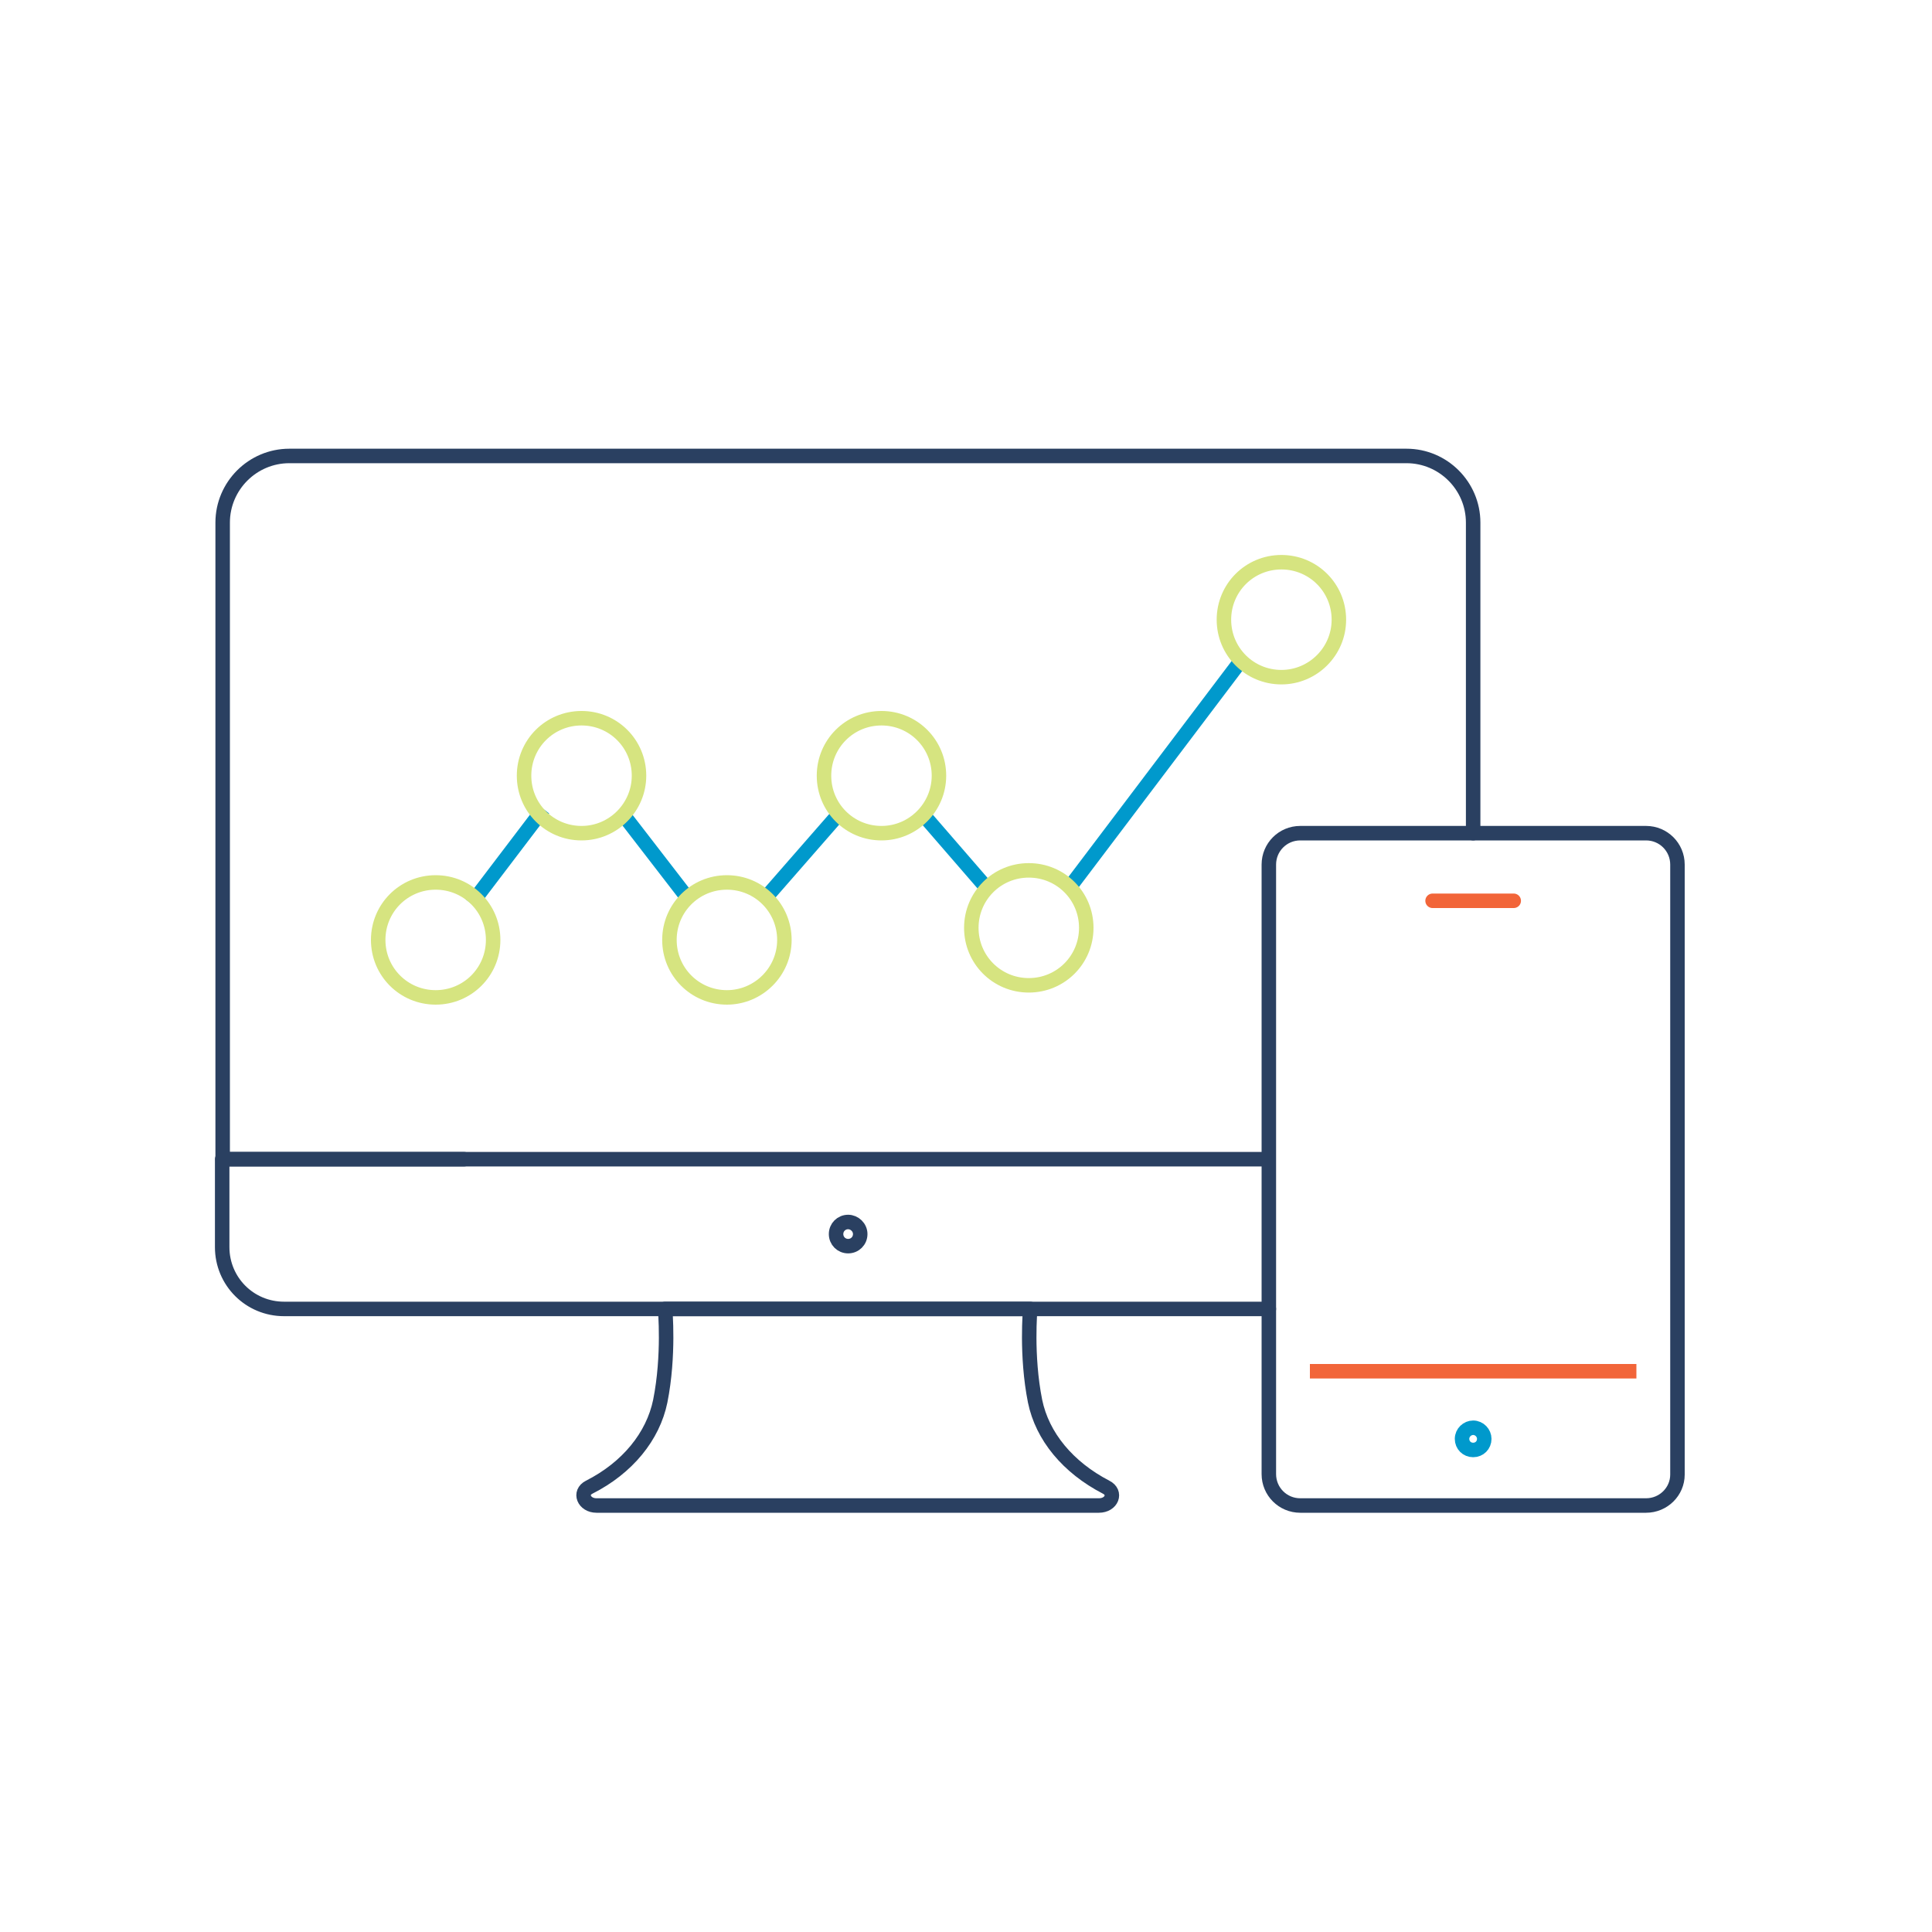 <?xml version="1.0" encoding="utf-8"?>
<!-- Generator: Adobe Illustrator 24.1.0, SVG Export Plug-In . SVG Version: 6.00 Build 0)  -->
<svg version="1.1" id="Layer_1" xmlns="http://www.w3.org/2000/svg" xmlns:xlink="http://www.w3.org/1999/xlink" x="0px" y="0px"
	 viewBox="0 0 400 400" style="enable-background:new 0 0 400 400;" xml:space="preserve">
<style type="text/css">
	.st0{fill:none;stroke:#2A4061;stroke-width:3;stroke-linecap:round;stroke-linejoin:round;stroke-miterlimit:10;}
	.st1{fill:none;stroke:#F26539;stroke-width:3;stroke-miterlimit:10;}
	.st2{fill:none;stroke:#2A4061;stroke-width:3;stroke-miterlimit:10;}
	.st3{fill:none;stroke:#0099CC;stroke-width:3;stroke-miterlimit:10;}
	.st4{fill:none;stroke:#F26539;stroke-width:3;stroke-linecap:round;stroke-linejoin:round;stroke-miterlimit:10;}
	.st5{fill:none;stroke:#D6E480;stroke-width:3;stroke-miterlimit:10;}
</style>
<g>
	<g>
		<path class="st0" d="M175.5,271h37.8c0,0-0.9,9.6,1,19.1c1.5,7.3,6.8,13.7,14.7,17.8l0,0c2.2,1.1,1.2,3.8-1.5,3.8h-52h-52
			c-2.6,0-3.7-2.7-1.5-3.8l0,0c7.9-4,13.2-10.5,14.7-17.8c1.9-9.5,1-19.1,1-19.1H175.5z"/>
		<path class="st0" d="M178.1,255.5c0,1.4-1.1,2.5-2.5,2.5c-1.4,0-2.5-1.1-2.5-2.5c0-1.4,1.1-2.5,2.5-2.5
			C176.9,253,178.1,254.1,178.1,255.5z"/>
		<path class="st0" d="M262.7,271H137.8H58.8c-7.1,0-12.8-5.7-12.8-12.8V240h50.1"/>
		<path class="st0" d="M262.5,240H46.1v-34.6v-97.2c0-7.6,6.2-13.8,13.8-13.8h231.3c7.6,0,13.8,6.2,13.8,13.8v64.3"/>
	</g>
	<line id="XMLID_4_" class="st1" x1="338.8" y1="283.9" x2="271.2" y2="283.9"/>
	<path id="XMLID_3_" class="st2" d="M340.8,311.7h-71.6c-3.6,0-6.5-2.9-6.5-6.5V240v-61c0-3.6,2.9-6.5,6.5-6.5H305h35.8
		c3.6,0,6.5,2.9,6.5,6.5v126.3C347.3,308.8,344.4,311.7,340.8,311.7z"/>
	<path id="XMLID_2_" class="st3" d="M307.3,297.9c0-1.2-1-2.3-2.3-2.3c-1.2,0-2.3,1-2.3,2.3s1,2.3,2.3,2.3
		C306.3,300.2,307.3,299.2,307.3,297.9z"/>
	<polyline id="XMLID_1_" class="st4" points="296.6,186.5 305,186.5 313.4,186.5 	"/>
	<line class="st3" x1="220.7" y1="184.7" x2="257.6" y2="135.9"/>
	<line class="st3" x1="190.3" y1="167.7" x2="205.2" y2="184.9"/>
	<line class="st3" x1="157.8" y1="186.7" x2="174.4" y2="167.7"/>
	<line class="st3" x1="128.6" y1="168.1" x2="142.8" y2="186.5"/>
	<line class="st3" x1="97.6" y1="187.1" x2="112.5" y2="167.5"/>
	<path class="st5" d="M132.3,160.6c0-6.6-5.3-11.9-11.9-11.9c-6.6,0-11.9,5.3-11.9,11.9s5.3,11.9,11.9,11.9
		C127,172.5,132.3,167.1,132.3,160.6z"/>
	<path class="st5" d="M162.4,194.6c0-6.6-5.3-11.9-11.9-11.9c-6.6,0-11.9,5.3-11.9,11.9c0,6.6,5.3,11.9,11.9,11.9
		C157,206.5,162.4,201.2,162.4,194.6z"/>
	<path class="st5" d="M194.4,160.6c0-6.6-5.3-11.9-11.9-11.9s-11.9,5.3-11.9,11.9s5.3,11.9,11.9,11.9S194.4,167.1,194.4,160.6z"/>
	<path class="st5" d="M224.9,192.1c0-6.6-5.3-11.9-11.9-11.9s-11.9,5.3-11.9,11.9c0,6.6,5.3,11.9,11.9,11.9S224.9,198.7,224.9,192.1
		z"/>
	<path class="st5" d="M277.2,128.3c0-6.6-5.3-11.9-11.9-11.9c-6.6,0-11.9,5.3-11.9,11.9c0,6.6,5.3,11.9,11.9,11.9
		C271.8,140.2,277.2,134.9,277.2,128.3z"/>
	<path class="st5" d="M102.1,194.6c0-6.6-5.3-11.9-11.9-11.9c-6.6,0-11.9,5.3-11.9,11.9c0,6.6,5.3,11.9,11.9,11.9
		C96.8,206.5,102.1,201.2,102.1,194.6z"/>
</g>
</svg>
